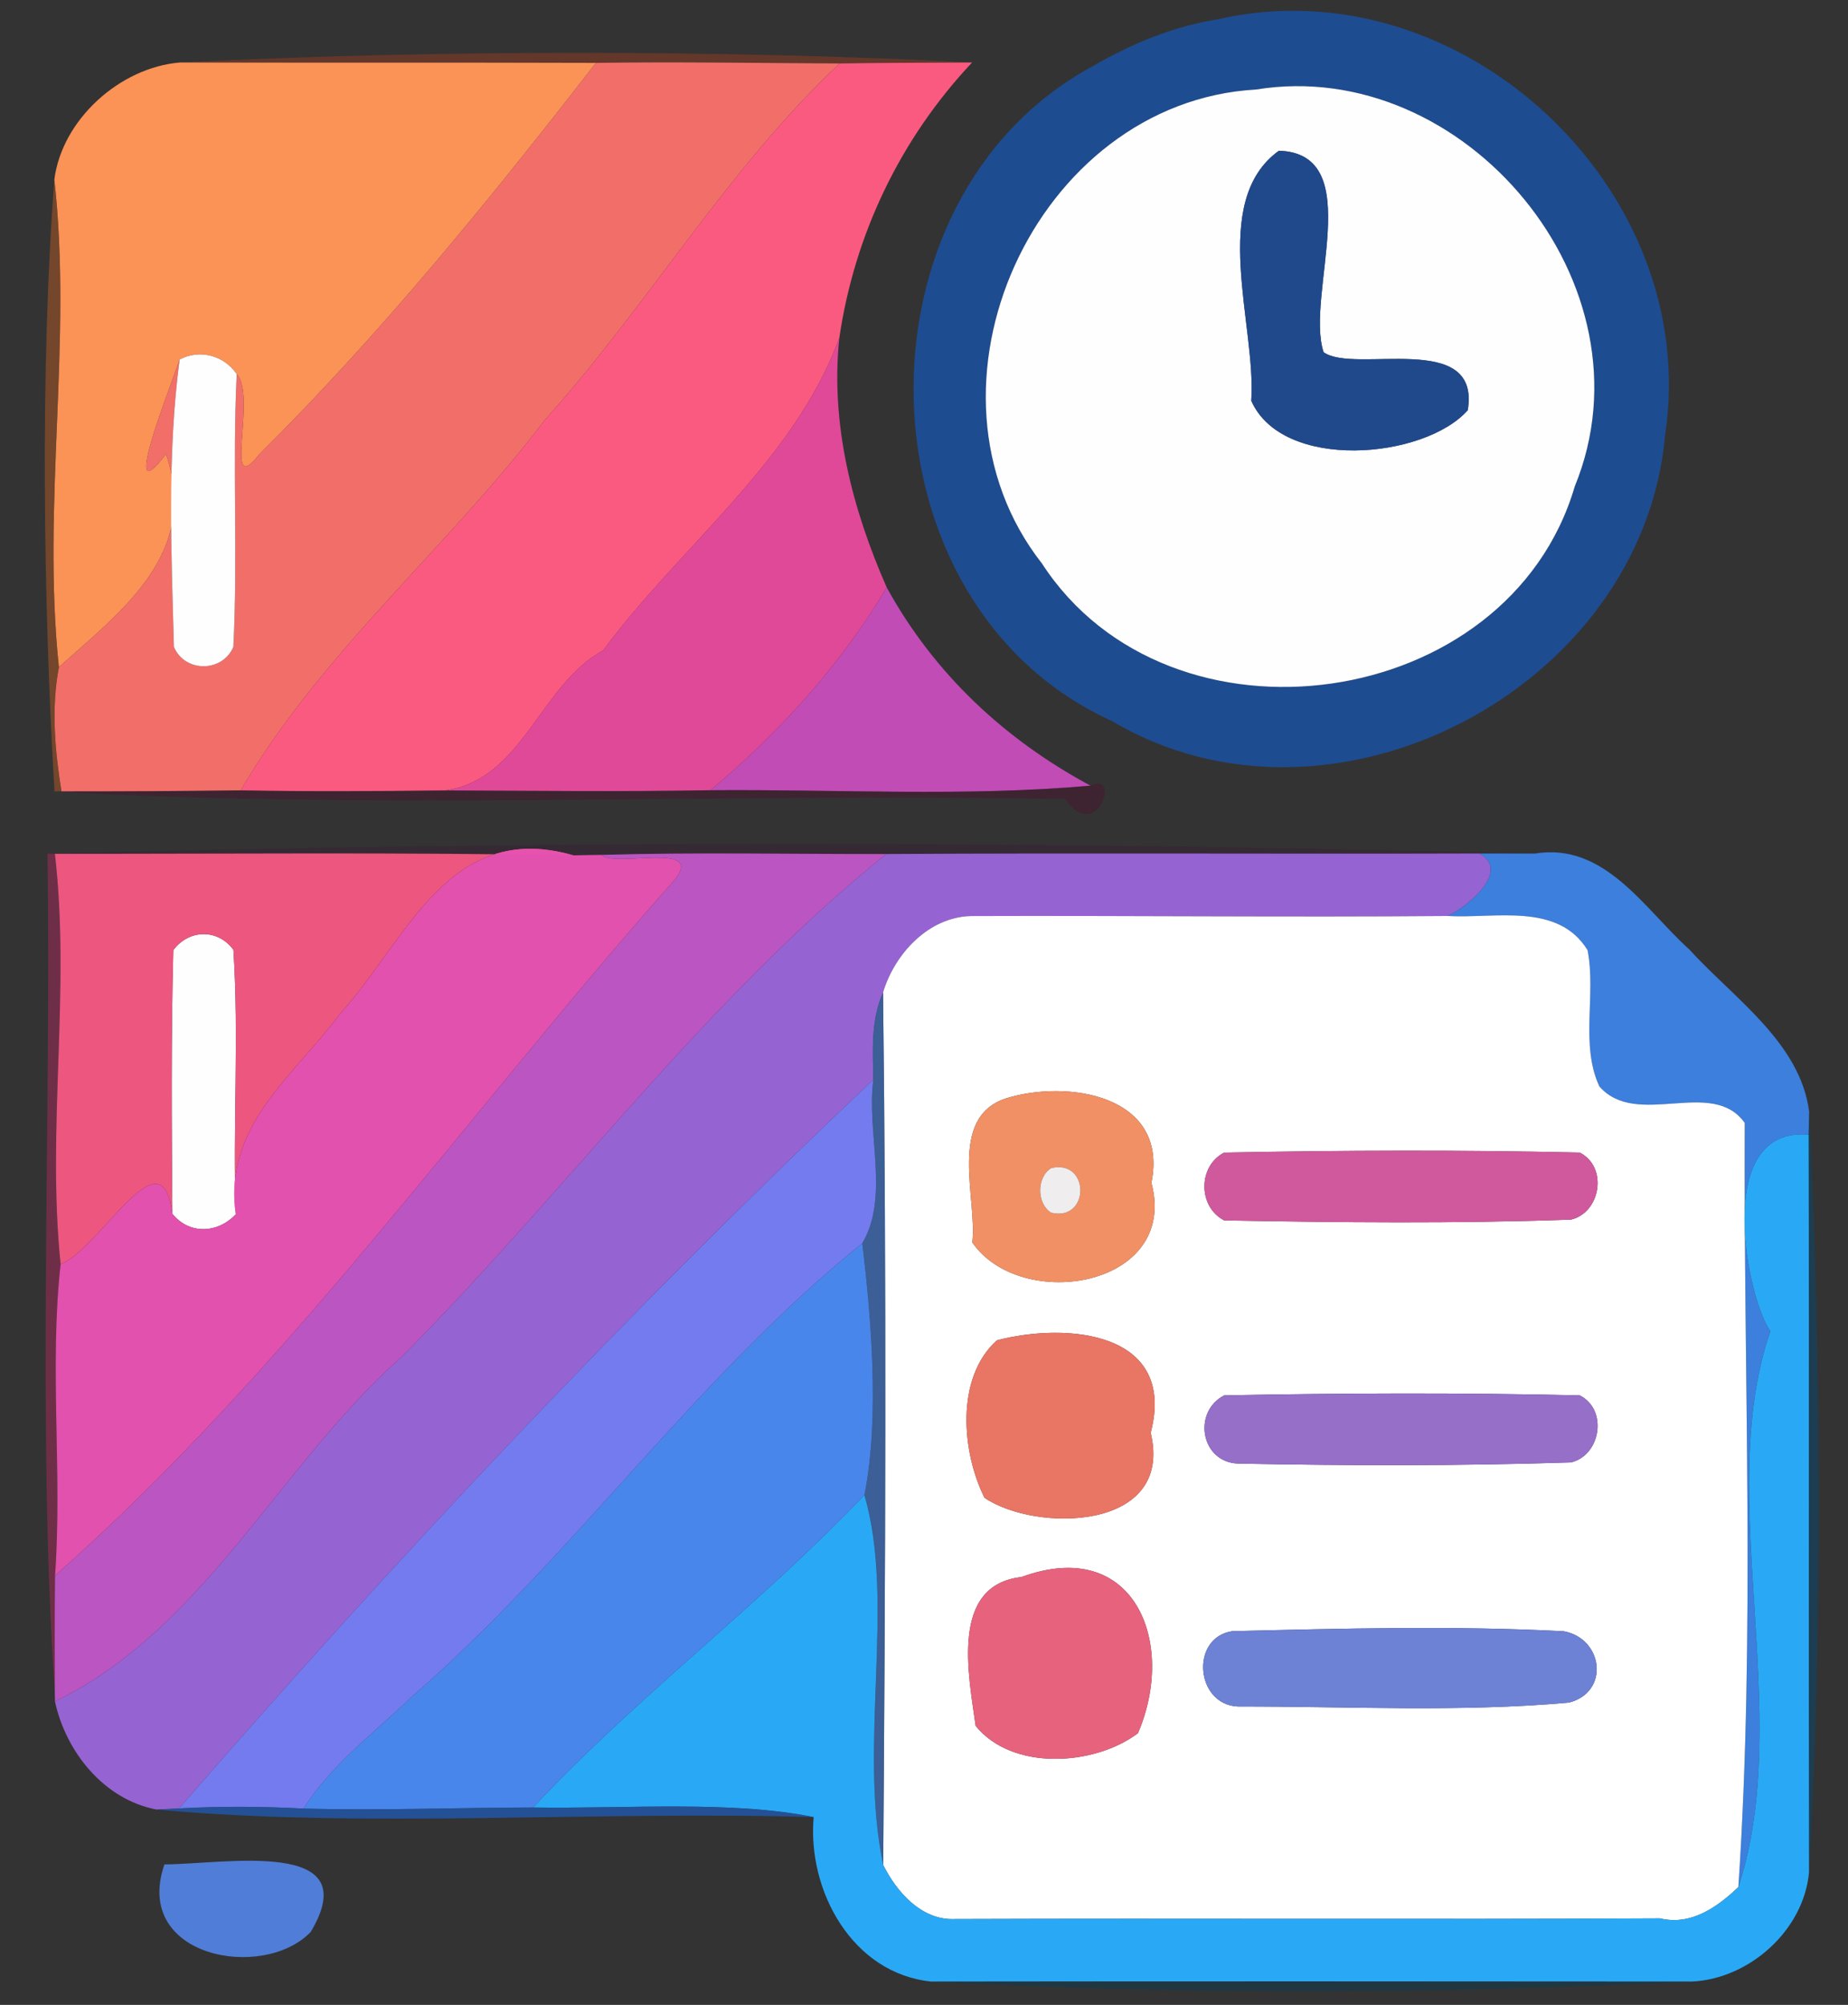<?xml version="1.0" encoding="UTF-8" ?>
<!DOCTYPE svg PUBLIC "-//W3C//DTD SVG 1.1//EN" "http://www.w3.org/Graphics/SVG/1.1/DTD/svg11.dtd">
<svg width="236pt" height="256pt" viewBox="0 0 236 256" version="1.1" xmlns="http://www.w3.org/2000/svg">
<rect x="0" y="0" width="236" height="256" fill="#333333" stroke="none"/>
<g id="#1d4e96f3">
<path fill="#1d4e96" opacity="0.95" d=" M 155.45 2.48 C 186.52 -4.67 217.37 24.13 212.65 55.50 C 209.82 87.98 170.03 108.76 141.97 92.05 C 109.22 77.19 108.14 25.52 139.44 8.51 C 144.40 5.63 149.76 3.38 155.45 2.48 M 160.41 11.43 C 132.15 13.02 115.57 49.64 133.06 71.95 C 149.37 97.06 192.64 91.01 201.11 62.10 C 211.64 36.40 187.04 7.09 160.41 11.43 Z" />
</g>
<g id="#8b3b248b">
<path fill="#8b3b24" opacity="0.55" d=" M 22.98 7.98 C 54.60 6.36 92.17 6.31 124.14 7.98 C 118.51 8.02 112.87 8.01 107.24 8.10 C 96.87 8.06 86.49 7.87 76.11 8.03 C 58.40 7.97 40.69 8.02 22.98 7.98 Z" />
</g>
<g id="#fb9256fb">
<path fill="#fb9256" opacity="1.00" d=" M 6.94 22.93 C 7.91 15.28 15.30 8.61 22.98 7.98 C 40.69 8.02 58.40 7.97 76.11 8.03 C 62.59 25.45 48.71 42.55 33.08 58.05 C 28.41 64.02 32.84 50.51 30.23 47.77 C 28.60 45.38 25.52 44.56 22.94 45.90 C 22.21 48.33 14.94 66.23 21.20 57.97 C 25.58 70.68 15.52 77.99 7.52 85.19 C 5.33 64.34 9.26 43.66 6.94 22.93 Z" />
</g>
<g id="#f8716bf8">
<path fill="#f8716b" opacity="0.97" d=" M 76.11 8.03 C 86.49 7.87 96.87 8.06 107.24 8.10 C 92.96 21.45 82.73 39.01 69.58 53.62 C 57.24 69.89 41.13 83.19 30.73 100.92 C 23.10 101.01 15.48 101.06 7.85 101.05 C 7.01 95.82 6.53 90.44 7.52 85.19 C 15.52 77.99 25.58 70.68 21.20 57.97 C 14.94 66.23 22.21 48.33 22.94 45.90 C 21.33 58.06 21.88 70.39 22.21 82.61 C 23.62 85.90 28.38 85.88 29.80 82.61 C 30.39 71.00 29.66 59.38 30.23 47.77 C 32.84 50.51 28.41 64.02 33.08 58.05 C 48.71 42.55 62.59 25.45 76.11 8.03 Z" />
</g>
<g id="#fb5a80fb">
<path fill="#fb5a80" opacity="1.00" d=" M 107.24 8.10 C 112.87 8.01 118.51 8.02 124.14 7.98 C 114.99 17.70 109.13 29.93 107.19 43.12 C 101.49 58.83 86.88 69.72 77.03 83.04 C 68.86 87.53 66.79 99.55 56.82 100.93 C 48.12 101.03 39.42 101.08 30.73 100.92 C 41.13 83.19 57.24 69.89 69.58 53.62 C 82.73 39.01 92.96 21.45 107.24 8.10 Z" />
</g>
<g id="#fefefefe">
<path fill="#fefefe" opacity="1.00" d=" M 160.41 11.43 C 187.04 7.09 211.64 36.40 201.11 62.10 C 192.64 91.01 149.37 97.06 133.06 71.95 C 115.57 49.64 132.15 13.02 160.41 11.43 M 163.32 19.25 C 154.32 25.73 160.47 41.68 159.79 51.16 C 163.76 60.20 181.86 58.66 187.44 52.38 C 189.15 42.06 172.92 47.81 169.03 44.97 C 166.64 37.77 174.73 19.59 163.32 19.25 Z" />
<path fill="#fefefe" opacity="1.00" d=" M 22.94 45.90 C 25.52 44.56 28.60 45.38 30.23 47.77 C 29.66 59.38 30.39 71.00 29.80 82.61 C 28.38 85.88 23.62 85.90 22.21 82.61 C 21.88 70.39 21.33 58.06 22.94 45.90 Z" />
<path fill="#fefefe" opacity="1.00" d=" M 22.13 121.32 C 24.12 118.65 27.81 118.56 29.81 121.28 C 30.53 132.50 29.72 143.80 30.11 155.05 C 27.82 157.49 24.19 157.68 22.01 154.99 C 21.92 143.77 21.84 132.54 22.13 121.32 Z" />
</g>
<g id="#204c93ee">
<path fill="#204c93" opacity="0.93" d=" M 163.32 19.25 C 174.73 19.59 166.64 37.77 169.03 44.97 C 172.92 47.81 189.15 42.06 187.44 52.38 C 181.86 58.66 163.76 60.20 159.79 51.16 C 160.47 41.68 154.32 25.73 163.32 19.25 Z" />
</g>
<g id="#9d52279e">
<path fill="#9d5227" opacity="0.62" d=" M 6.96 101.06 C 5.54 77.15 5.10 47.03 6.94 22.93 C 9.26 43.66 5.33 64.34 7.52 85.19 C 6.53 90.44 7.01 95.82 7.85 101.05 L 6.96 101.06 Z" />
</g>
<g id="#e74a9cf5">
<path fill="#e74a9c" opacity="0.96" d=" M 77.03 83.04 C 86.88 69.72 101.49 58.83 107.19 43.12 C 106.02 54.13 108.84 65.01 113.24 75.01 C 107.37 84.91 99.52 93.52 90.74 100.90 C 79.43 101.11 68.13 100.97 56.82 100.93 C 66.79 99.55 68.86 87.53 77.03 83.04 Z" />
</g>
<g id="#c74dbbf5">
<path fill="#c74dbb" opacity="0.96" d=" M 113.24 75.01 C 119.29 86.02 128.29 94.42 139.26 100.32 C 123.13 101.75 106.91 100.77 90.74 100.90 C 99.52 93.52 107.37 84.91 113.24 75.01 Z" />
</g>
<g id="#530a2f5f">
<path fill="#530a2f" opacity="0.37" d=" M 139.26 100.32 C 143.22 98.37 140.08 107.88 136.01 102.02 C 93.35 101.23 48.26 103.43 6.96 101.06 L 7.85 101.05 C 15.48 101.06 23.10 101.01 30.73 100.92 C 39.42 101.08 48.12 101.03 56.82 100.93 C 68.13 100.97 79.43 101.11 90.74 100.90 C 106.91 100.77 123.13 101.75 139.26 100.32 Z" />
</g>
<g id="#3a14334d">
<path fill="#3a1433" opacity="0.30" d=" M 6.07 109.00 C 66.86 107.33 134.94 107.34 196.02 108.99 C 194.24 108.99 190.68 108.98 188.91 108.98 C 163.66 109.06 138.42 108.90 113.18 109.05 C 101.05 109.07 88.91 108.81 76.78 109.16 C 75.60 109.17 74.42 109.19 73.23 109.22 C 51.16 108.81 29.09 109.04 7.01 109.02 L 6.07 109.00 Z" />
</g>
<g id="#942c549d">
<path fill="#942c54" opacity="0.62" d=" M 6.07 109.00 L 7.01 109.02 C 9.04 126.53 5.94 143.91 7.74 161.42 C 6.28 174.62 7.97 187.94 7.03 201.19 C 6.96 206.19 7.00 211.20 7.00 216.20 C 4.71 181.83 6.57 144.50 6.07 109.00 Z" />
</g>
<g id="#f45882f6">
<path fill="#f45882" opacity="0.96" d=" M 7.01 109.02 C 29.09 109.04 51.16 108.81 73.23 109.22 C 57.25 104.60 51.93 120.11 43.43 129.44 C 37.60 137.32 28.46 143.77 30.11 155.05 C 29.72 143.80 30.53 132.50 29.81 121.28 C 27.81 118.56 24.12 118.65 22.13 121.32 C 21.84 132.54 21.92 143.77 22.01 154.99 C 20.69 144.22 12.82 159.46 7.74 161.42 C 5.94 143.91 9.04 126.53 7.01 109.02 Z" />
</g>
<g id="#e552affa">
<path fill="#e552af" opacity="0.98" d=" M 73.23 109.22 C 74.42 109.19 75.60 109.17 76.78 109.16 C 78.57 110.84 89.91 107.42 86.24 112.25 C 59.89 141.91 36.94 174.74 7.03 201.19 C 7.97 187.94 6.28 174.62 7.74 161.42 C 12.82 159.46 20.69 144.22 22.01 154.99 C 24.19 157.68 27.82 157.49 30.11 155.05 C 28.46 143.77 37.60 137.32 43.43 129.44 C 51.93 120.11 57.25 104.60 73.23 109.22 Z" />
</g>
<g id="#c057c7f6">
<path fill="#c057c7" opacity="0.96" d=" M 76.78 109.16 C 88.91 108.81 101.05 109.07 113.18 109.05 C 90.00 127.73 72.26 152.22 51.28 173.27 C 35.81 186.96 25.99 208.12 7.02 217.25 L 7.00 216.20 C 7.00 211.20 6.96 206.19 7.03 201.19 C 36.94 174.74 59.89 141.91 86.24 112.25 C 89.91 107.42 78.57 110.84 76.78 109.16 Z" />
</g>
<g id="#9a65d9f6">
<path fill="#9a65d9" opacity="0.96" d=" M 113.18 109.05 C 138.42 108.90 163.66 109.06 188.91 108.98 C 193.02 111.15 187.46 115.78 184.86 116.96 C 164.56 117.13 144.26 116.90 123.97 116.97 C 118.56 117.11 114.25 121.80 112.77 126.72 C 111.20 130.24 111.45 134.12 111.53 137.87 C 80.39 167.23 50.94 198.58 22.87 230.91 C 22.15 230.95 20.69 231.02 19.96 231.05 C 13.28 229.77 8.40 223.69 7.02 217.25 C 25.99 208.12 35.81 186.96 51.28 173.27 C 72.26 152.22 90.00 127.73 113.18 109.05 Z" />
</g>
<g id="#3e85eaec">
<path fill="#3e85ea" opacity="0.93" d=" M 188.91 108.98 C 190.68 108.98 194.24 108.99 196.02 108.99 C 204.97 107.52 210.04 116.12 215.75 121.25 C 221.35 127.42 229.92 133.12 231.04 141.96 C 231.02 142.69 230.99 144.15 230.97 144.88 C 218.48 143.81 223.23 166.21 226.10 169.97 C 218.83 190.75 229.23 218.99 222.00 240.96 C 224.16 208.53 222.65 175.88 222.81 143.38 C 218.65 137.51 209.03 144.19 204.25 138.72 C 201.77 133.38 203.86 126.98 202.74 121.32 C 198.97 115.19 190.93 117.31 184.86 116.96 C 187.46 115.78 193.02 111.15 188.91 108.98 Z" />
</g>
<g id="#ffffffff">
<path fill="#ffffff" opacity="1.00" d=" M 112.77 126.72 C 114.25 121.80 118.56 117.11 123.97 116.97 C 144.26 116.90 164.56 117.13 184.86 116.96 C 190.93 117.31 198.97 115.19 202.74 121.32 C 203.86 126.98 201.77 133.38 204.25 138.72 C 209.03 144.19 218.65 137.51 222.81 143.38 C 222.65 175.88 224.16 208.53 222.00 240.96 C 219.34 243.48 215.99 245.92 211.98 244.95 C 181.98 245.11 151.97 244.93 121.97 245.04 C 117.71 245.24 114.54 241.63 112.79 238.14 C 113.07 201.01 113.22 163.86 112.77 126.72 M 128.37 140.28 C 121.00 142.81 124.81 152.97 124.17 158.65 C 130.42 167.67 150.58 164.35 147.04 151.03 C 149.31 139.80 136.28 137.77 128.37 140.28 M 156.34 147.17 C 152.97 148.89 152.97 154.10 156.34 155.83 C 171.10 156.10 185.88 156.25 200.63 155.73 C 204.43 154.82 205.37 149.00 201.74 147.17 C 186.62 146.82 171.47 146.88 156.34 147.17 M 127.31 171.14 C 121.96 175.96 122.84 185.48 125.73 191.25 C 132.26 195.69 149.96 195.54 146.95 182.95 C 150.31 170.05 136.33 168.79 127.31 171.14 M 156.34 178.17 C 152.26 180.27 153.34 186.71 158.10 186.88 C 172.26 187.16 186.47 187.19 200.63 186.73 C 204.43 185.82 205.37 180.00 201.74 178.17 C 186.62 177.82 171.47 177.88 156.34 178.17 M 130.43 201.37 C 121.23 202.41 123.74 214.06 124.59 220.36 C 129.24 226.15 139.74 225.51 145.32 221.31 C 150.29 209.79 144.90 196.07 130.43 201.37 M 157.37 208.28 C 151.96 209.09 152.65 217.68 158.10 217.90 C 172.15 217.88 186.43 218.65 200.37 217.40 C 205.62 216.04 204.73 209.21 199.70 208.29 C 185.66 207.56 171.45 207.94 157.37 208.28 Z" />
</g>
<g id="#3f6fb9bc">
<path fill="#3f6fb9" opacity="0.74" d=" M 111.53 137.87 C 111.45 134.12 111.20 130.24 112.77 126.72 C 113.22 163.86 113.07 201.01 112.79 238.14 C 109.57 222.81 114.39 204.67 110.39 190.90 C 112.40 180.80 111.18 167.68 110.12 158.75 C 113.63 152.80 110.63 144.54 111.53 137.87 Z" />
</g>
<g id="#737beffb">
<path fill="#737bef" opacity="1.00" d=" M 111.53 137.87 C 110.63 144.54 113.63 152.80 110.12 158.75 C 88.85 175.91 73.22 198.75 52.61 216.64 C 47.85 221.23 42.34 225.28 38.76 230.93 C 33.46 230.65 28.17 230.62 22.87 230.91 C 50.94 198.58 80.39 167.23 111.53 137.87 Z" />
</g>
<g id="#f79366f7">
<path fill="#f79366" opacity="0.97" d=" M 128.37 140.28 C 136.28 137.77 149.31 139.80 147.04 151.03 C 150.58 164.35 130.42 167.67 124.17 158.65 C 124.81 152.97 121.00 142.81 128.37 140.28 M 134.24 149.15 C 132.37 150.32 132.37 153.68 134.24 154.85 C 139.21 156.02 139.21 147.98 134.24 149.15 Z" />
</g>
<g id="#03497575">
<path fill="#034975" opacity="0.46" d=" M 231.04 141.96 C 232.56 172.23 232.78 208.67 231.02 239.07 C 230.95 207.67 231.05 176.27 230.97 144.88 C 230.99 144.15 231.02 142.69 231.04 141.96 Z" />
</g>
<g id="#29abf9fa">
<path fill="#29abf9" opacity="0.98" d=" M 226.10 169.97 C 223.23 166.21 218.48 143.81 230.97 144.88 C 231.05 176.27 230.95 207.67 231.02 239.07 C 230.36 246.46 223.40 252.70 216.03 253.02 C 183.66 252.99 151.30 252.98 118.93 253.02 C 108.86 252.00 103.08 241.44 103.91 232.02 C 93.49 229.88 79.91 230.97 68.08 230.79 C 81.33 216.62 97.00 204.96 110.39 190.90 C 114.39 204.67 109.57 222.81 112.79 238.14 C 114.54 241.63 117.71 245.24 121.97 245.04 C 151.97 244.93 181.98 245.11 211.98 244.95 C 215.99 245.92 219.34 243.48 222.00 240.96 C 229.23 218.99 218.83 190.75 226.10 169.97 Z" />
</g>
<g id="#d85ba3f1">
<path fill="#d85ba3" opacity="0.95" d=" M 156.34 147.17 C 171.47 146.88 186.62 146.82 201.74 147.17 C 205.37 149.00 204.43 154.82 200.63 155.73 C 185.88 156.25 171.10 156.10 156.34 155.83 C 152.97 154.10 152.97 148.89 156.34 147.17 Z" />
</g>
<g id="#f6f4f4f6">
<path fill="#f6f4f4" opacity="0.96" d=" M 134.24 149.15 C 139.21 147.98 139.21 156.02 134.24 154.85 C 132.37 153.68 132.37 150.32 134.24 149.15 Z" />
</g>
<g id="#4a89f2f6">
<path fill="#4a89f2" opacity="0.96" d=" M 52.61 216.64 C 73.22 198.75 88.85 175.91 110.12 158.75 C 111.18 167.68 112.40 180.80 110.39 190.90 C 97.00 204.96 81.33 216.62 68.08 230.79 C 58.31 230.81 48.53 231.20 38.76 230.93 C 42.34 225.28 47.85 221.23 52.61 216.64 Z" />
</g>
<g id="#f37967f3">
<path fill="#f37967" opacity="0.95" d=" M 127.31 171.14 C 136.33 168.79 150.31 170.05 146.95 182.95 C 149.96 195.54 132.26 195.69 125.73 191.25 C 122.84 185.48 121.96 175.96 127.31 171.14 Z" />
</g>
<g id="#9c73d0f1">
<path fill="#9c73d0" opacity="0.95" d=" M 156.34 178.17 C 171.47 177.88 186.62 177.82 201.74 178.17 C 205.37 180.00 204.43 185.82 200.63 186.73 C 186.47 187.19 172.26 187.16 158.10 186.88 C 153.34 186.71 152.26 180.27 156.34 178.17 Z" />
</g>
<g id="#f16580f2">
<path fill="#f16580" opacity="0.95" d=" M 130.43 201.37 C 144.90 196.07 150.29 209.79 145.32 221.31 C 139.74 225.51 129.24 226.15 124.59 220.36 C 123.74 214.06 121.23 202.41 130.43 201.37 Z" />
</g>
<g id="#7288e1ec">
<path fill="#7288e1" opacity="0.93" d=" M 157.37 208.28 C 171.45 207.94 185.66 207.56 199.70 208.29 C 204.73 209.21 205.62 216.04 200.37 217.40 C 186.43 218.65 172.15 217.88 158.10 217.90 C 152.65 217.68 151.96 209.09 157.37 208.28 Z" />
</g>
<g id="#205cb8bc">
<path fill="#205cb8" opacity="0.74" d=" M 22.87 230.91 C 28.17 230.62 33.46 230.65 38.76 230.93 C 48.53 231.20 58.31 230.81 68.08 230.79 C 79.91 230.97 93.49 229.88 103.91 232.02 C 76.32 231.19 46.23 233.51 19.96 231.05 C 20.69 231.02 22.15 230.95 22.87 230.91 Z" />
</g>
<g id="#5384e5ea">
<path fill="#5384e5" opacity="0.92" d=" M 21.00 238.06 C 28.61 238.04 46.87 234.61 39.69 246.67 C 33.67 253.00 16.88 249.96 21.00 238.06 Z" />
</g>
<g id="#013f5c5e">
<path fill="#013f5c" opacity="0.37" d=" M 118.93 253.02 C 151.30 252.98 183.66 252.99 216.03 253.02 C 185.82 254.58 149.32 254.76 118.93 253.02 Z" />
</g>
</svg>
